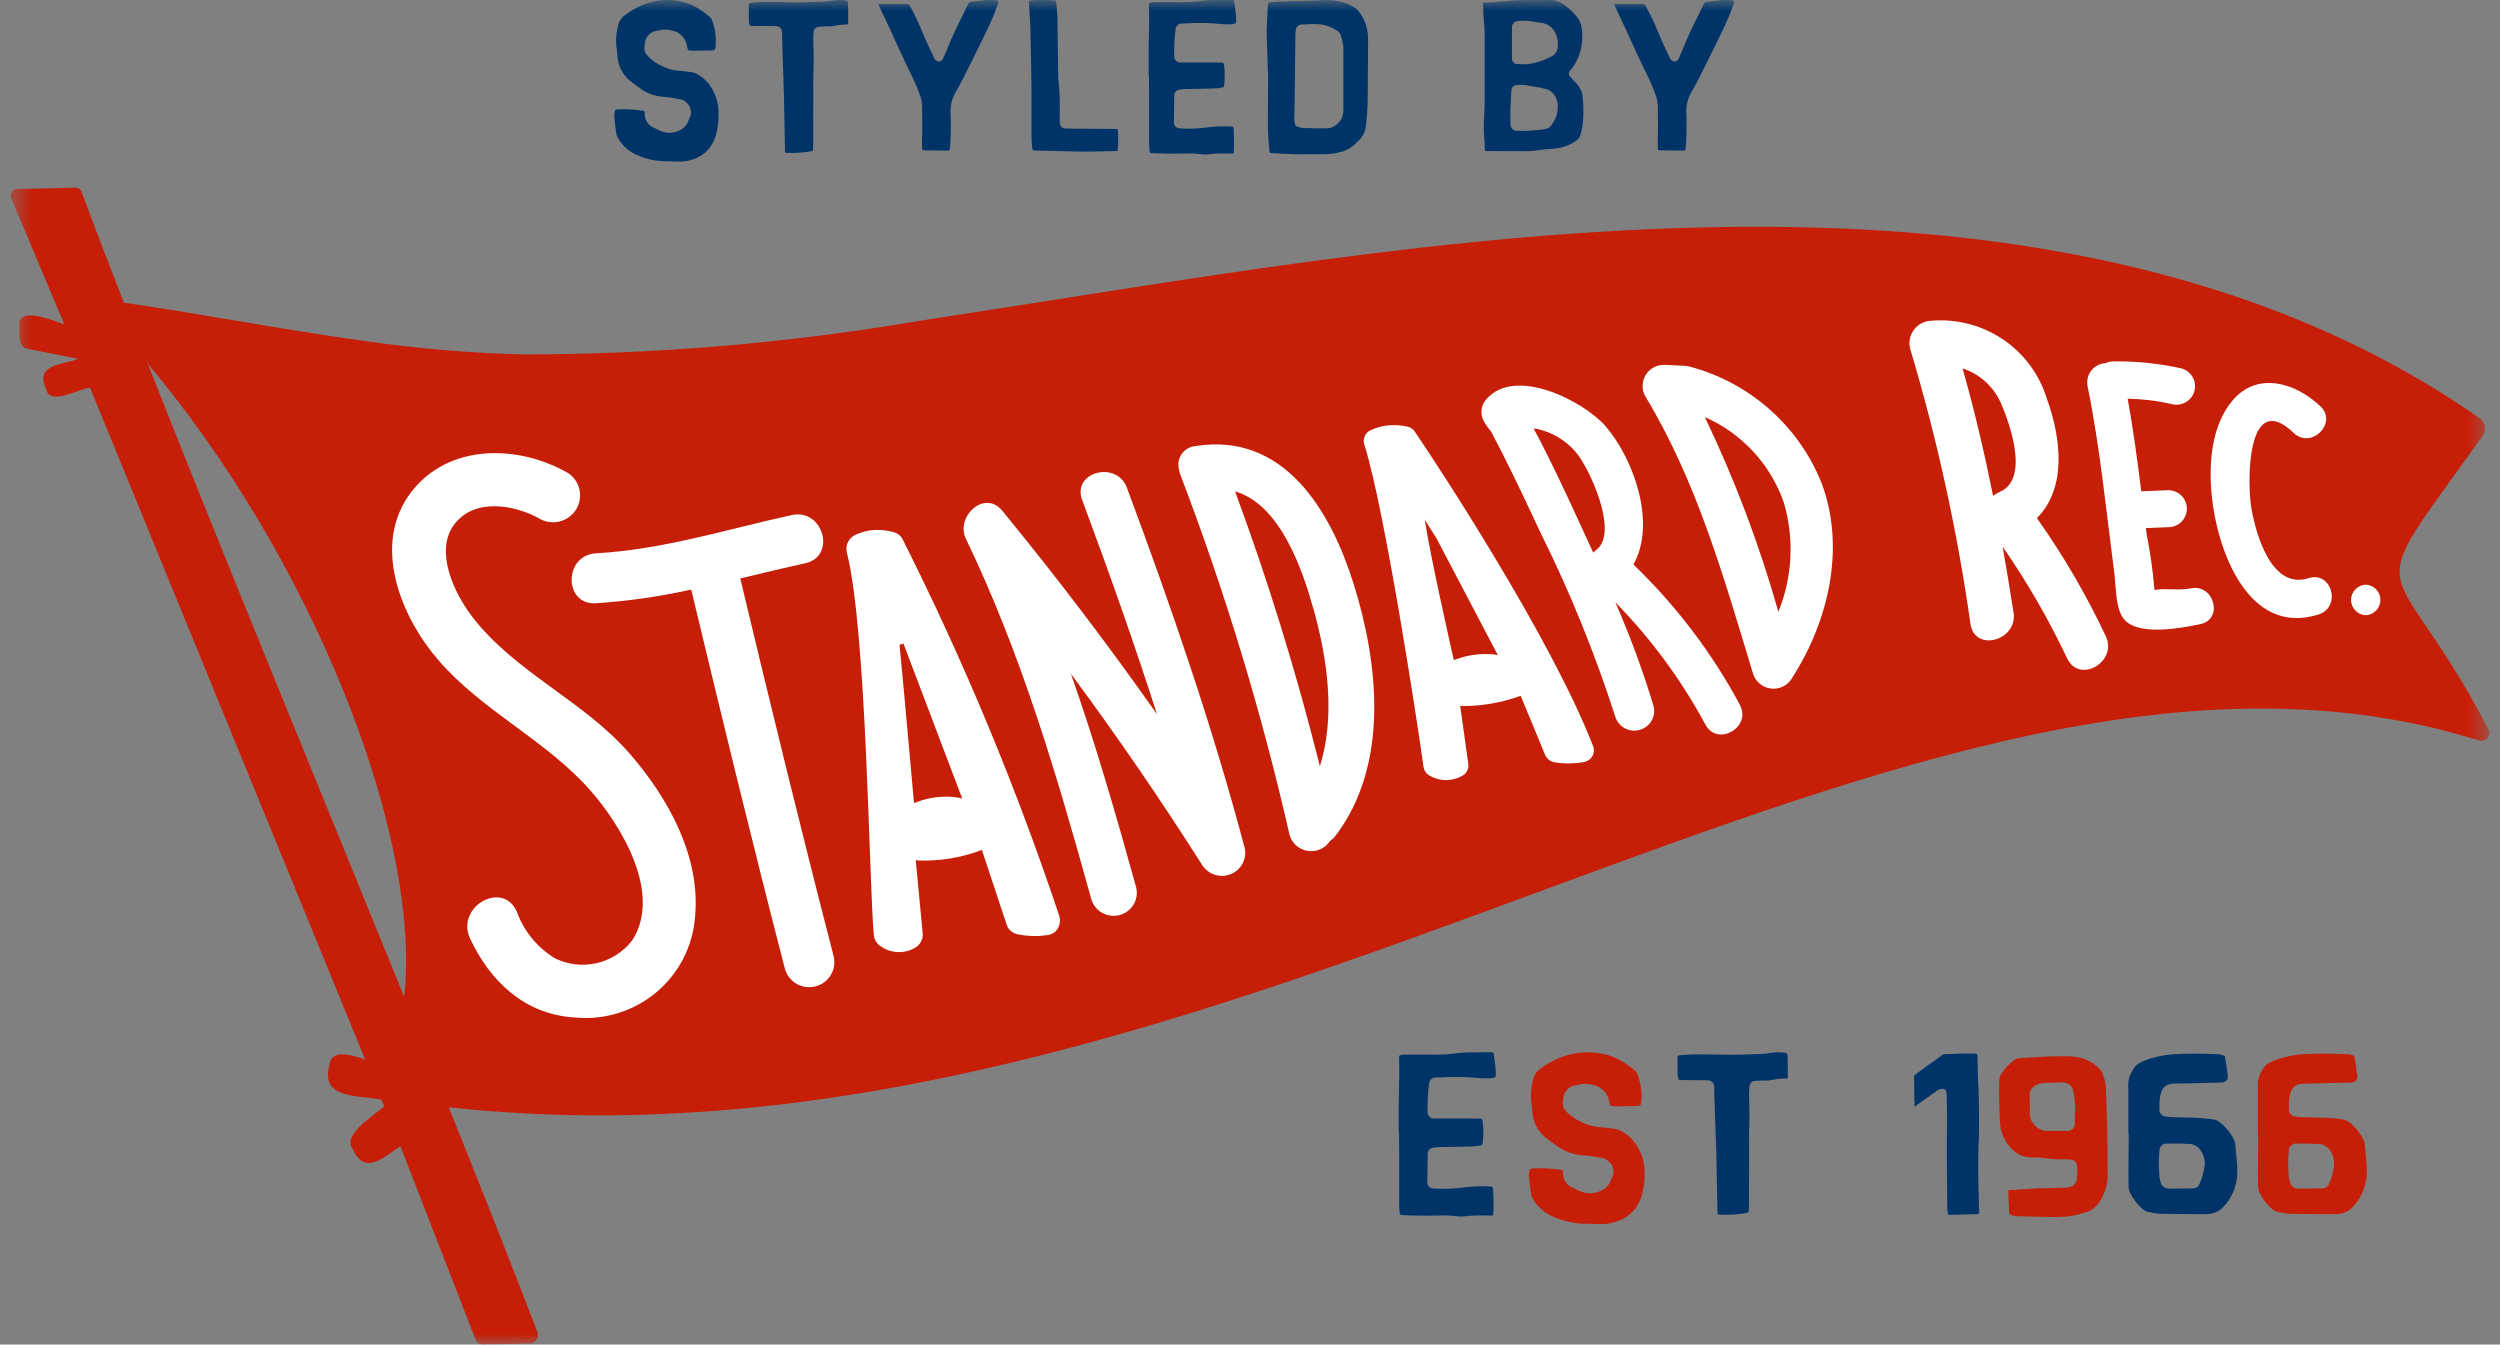 <svg xmlns="http://www.w3.org/2000/svg" width="119" height="64" viewBox="0 0 119 64" fill="none"><rect x="0" y="0" width="119" height="64" fill="#808080" stroke="none"/><mask id="mask0_852_7176" style="mask-type:luminance" maskUnits="userSpaceOnUse" x="0" y="0" width="119" height="64"><path d="M118.499 0H0.5V64H118.499V0Z" fill="white"></path></mask><g mask="url(#mask0_852_7176)"><path d="M33.727 7.096C33.892 6.902 34.013 6.675 34.08 6.429C34.181 6.048 34.221 5.653 34.2 5.259C34.182 4.839 34.045 4.432 33.805 4.087C33.671 3.89 33.497 3.723 33.296 3.595C33.174 3.507 33.032 3.451 32.883 3.431C32.815 3.424 32.745 3.414 32.676 3.404C32.563 3.385 32.449 3.373 32.335 3.368C32.044 3.352 31.76 3.275 31.502 3.141C31.237 3.021 31 2.848 30.805 2.632C30.759 2.583 30.723 2.524 30.7 2.46C30.677 2.396 30.668 2.328 30.673 2.261C30.679 2.189 30.685 2.118 30.698 2.048C30.711 1.902 30.773 1.766 30.875 1.66C30.977 1.555 31.111 1.487 31.257 1.468C31.294 1.461 31.33 1.454 31.366 1.446C31.403 1.438 31.461 1.424 31.51 1.418C31.586 1.406 31.663 1.403 31.74 1.41C31.832 1.419 31.923 1.435 32.013 1.459C32.177 1.495 32.328 1.577 32.447 1.694C32.567 1.812 32.65 1.962 32.688 2.125C32.697 2.16 32.703 2.195 32.711 2.23C32.72 2.276 32.73 2.32 32.744 2.364C32.744 2.372 32.753 2.392 32.791 2.396C32.87 2.408 32.95 2.414 33.03 2.414C33.303 2.414 33.575 2.408 33.848 2.402C33.887 2.4 33.925 2.397 33.964 2.391C33.982 2.387 33.998 2.379 34.013 2.368C34.027 2.356 34.039 2.342 34.047 2.326C34.111 1.873 34.06 1.412 33.9 0.984C33.874 0.909 33.828 0.843 33.767 0.792L33.711 0.75C33.443 0.517 33.14 0.327 32.813 0.186C32.289 -0.008 31.72 -0.052 31.172 0.06C30.656 0.17 30.171 0.394 29.753 0.716C29.569 0.849 29.445 1.048 29.409 1.271C29.321 1.619 29.302 1.982 29.355 2.337C29.369 2.413 29.377 2.49 29.38 2.567C29.38 2.612 29.385 2.657 29.39 2.701C29.425 3.132 29.628 3.532 29.955 3.816C30.063 3.908 30.178 3.992 30.293 4.076C30.355 4.121 30.417 4.166 30.478 4.213C30.817 4.462 31.225 4.601 31.646 4.612C31.811 4.626 31.974 4.65 32.135 4.685C32.228 4.703 32.32 4.721 32.414 4.735C32.504 4.755 32.587 4.8 32.651 4.866C32.763 4.949 32.842 5.068 32.874 5.203C32.907 5.338 32.89 5.48 32.828 5.604C32.815 5.634 32.803 5.664 32.791 5.696C32.773 5.747 32.752 5.797 32.728 5.845C32.672 5.953 32.593 6.047 32.494 6.119C32.337 6.234 32.15 6.303 31.956 6.32C31.761 6.336 31.565 6.299 31.39 6.212C31.347 6.188 31.3 6.167 31.254 6.146C31.208 6.124 31.161 6.104 31.117 6.079C30.983 6.024 30.87 5.928 30.794 5.806C30.717 5.683 30.681 5.54 30.691 5.396C30.691 5.396 30.691 5.371 30.691 5.369C30.681 5.287 30.676 5.287 30.615 5.274C30.215 5.212 29.811 5.188 29.407 5.204C29.384 5.204 29.361 5.208 29.339 5.215C29.323 5.219 29.285 5.233 29.28 5.252L29.272 5.283C29.25 5.357 29.238 5.434 29.238 5.512C29.261 5.787 29.294 6.073 29.337 6.361C29.351 6.445 29.382 6.524 29.427 6.595C29.631 6.943 29.942 7.217 30.315 7.376C30.736 7.566 31.192 7.669 31.655 7.677H31.912C31.93 7.677 31.949 7.681 31.965 7.688H32.226H32.425H32.44C32.643 7.68 32.843 7.64 33.032 7.568C33.303 7.475 33.544 7.312 33.73 7.095" fill="#003468"></path><path d="M40.366 0.141C40.367 0.111 40.356 0.083 40.337 0.061C40.317 0.039 40.29 0.025 40.261 0.021C40.055 -0.01 39.845 -0.008 39.639 0.029C39.532 0.052 39.423 0.067 39.313 0.071L39.098 0.082C38.562 0.103 38.009 0.126 37.462 0.108C37.2 0.097 36.958 0.093 36.731 0.093C36.45 0.093 36.189 0.1 35.938 0.114C35.859 0.12 35.78 0.13 35.702 0.146C35.688 0.15 35.676 0.156 35.666 0.165C35.655 0.174 35.647 0.184 35.641 0.197C35.641 0.463 35.641 0.733 35.646 1.003C35.648 1.043 35.656 1.082 35.667 1.121L35.681 1.177C35.683 1.191 35.69 1.204 35.7 1.214C35.711 1.224 35.724 1.231 35.738 1.233L36.259 1.239H36.607C36.727 1.239 36.848 1.239 36.968 1.247C37.033 1.253 37.095 1.282 37.142 1.328C37.188 1.374 37.217 1.436 37.223 1.501L37.228 1.741C37.228 1.847 37.228 1.953 37.235 2.059L37.317 4.578L37.365 7.051C37.365 7.1 37.365 7.148 37.365 7.196C37.364 7.206 37.365 7.216 37.367 7.226C37.37 7.235 37.375 7.244 37.381 7.252C37.387 7.259 37.395 7.266 37.404 7.27C37.413 7.275 37.422 7.278 37.432 7.278C37.832 7.296 38.233 7.268 38.628 7.196C38.646 7.196 38.689 7.18 38.693 7.141C38.7 7.059 38.709 6.977 38.709 6.9C38.709 6.17 38.71 5.442 38.713 4.713C38.713 4.588 38.713 4.467 38.713 4.34C38.713 4.094 38.706 3.84 38.713 3.59C38.737 3.02 38.735 2.508 38.713 2.025C38.709 1.907 38.711 1.788 38.719 1.67C38.719 1.616 38.725 1.563 38.727 1.506C38.735 1.451 38.76 1.4 38.797 1.359C38.835 1.318 38.885 1.289 38.94 1.276C39.059 1.268 39.179 1.26 39.298 1.254C39.345 1.254 39.393 1.254 39.441 1.254C39.519 1.258 39.599 1.252 39.676 1.235C39.852 1.194 40.032 1.171 40.213 1.167L40.359 1.158L40.375 1.05C40.375 0.748 40.375 0.443 40.366 0.141Z" fill="#003468"></path><path d="M47.435 0.366L47.512 0.159C47.512 0.153 47.512 0.13 47.512 0.125C47.523 0.099 47.523 0.07 47.512 0.043C47.496 0.028 47.475 0.019 47.453 0.018C47.242 -0.008 47.029 -0.01 46.818 0.013C46.753 0.02 46.688 0.029 46.623 0.038C46.534 0.051 46.447 0.064 46.358 0.07C46.139 0.085 46.139 0.085 46.08 0.202L46.04 0.284C46.008 0.346 45.977 0.409 45.946 0.473C45.915 0.537 45.889 0.59 45.863 0.648C45.561 1.233 45.306 1.789 45.081 2.347C45.044 2.439 45.004 2.529 44.966 2.62C44.945 2.668 44.927 2.702 44.91 2.741L44.895 2.772C44.882 2.807 44.861 2.838 44.835 2.864C44.808 2.89 44.776 2.91 44.741 2.923C44.717 2.929 44.692 2.93 44.667 2.926C44.642 2.922 44.619 2.912 44.598 2.898C44.547 2.875 44.504 2.836 44.475 2.787L44.364 2.551C44.187 2.174 44.003 1.785 43.847 1.388C43.687 1.002 43.504 0.625 43.3 0.26C43.292 0.241 43.278 0.226 43.261 0.215C43.245 0.204 43.225 0.198 43.205 0.198C42.744 0.198 42.284 0.198 41.824 0.198L41.836 0.245C41.846 0.279 41.859 0.313 41.874 0.346C41.939 0.485 42.004 0.623 42.07 0.761C42.187 1.007 42.303 1.253 42.415 1.499L42.513 1.714C42.761 2.265 43.022 2.834 43.291 3.387L43.334 3.474C43.508 3.812 43.66 4.161 43.787 4.519C43.861 4.724 43.898 4.94 43.896 5.158C43.891 5.358 43.896 5.559 43.896 5.759V5.977C43.901 5.992 43.904 6.007 43.904 6.022L43.898 6.246C43.893 6.442 43.888 6.638 43.885 6.834C43.885 6.916 43.89 6.998 43.897 7.076V7.126C43.902 7.126 43.919 7.142 43.93 7.145L43.966 7.15C43.998 7.15 44.03 7.158 44.062 7.158C44.403 7.163 44.743 7.166 45.084 7.169C45.123 7.17 45.16 7.166 45.197 7.157C45.205 7.115 45.217 7.06 45.222 7.008C45.266 6.516 45.262 6.024 45.258 5.547C45.197 5.085 45.313 4.617 45.581 4.235C45.893 3.653 46.19 3.048 46.477 2.465C46.587 2.237 46.698 2.01 46.812 1.783C46.972 1.455 47.112 1.159 47.239 0.867C47.31 0.703 47.37 0.539 47.431 0.37" fill="#003468"></path><path d="M53.208 6.156C53.202 6.151 53.196 6.146 53.189 6.143C53.142 6.143 53.093 6.138 53.044 6.137L51.045 6.123C50.925 6.123 50.804 6.119 50.684 6.115C50.628 6.11 50.575 6.087 50.533 6.05C50.492 6.012 50.464 5.962 50.454 5.907V5.864C50.449 5.808 50.445 5.751 50.444 5.695V5.354C50.457 4.828 50.434 4.302 50.377 3.778C50.369 3.701 50.366 3.622 50.368 3.544L50.359 2.835C50.35 2.211 50.342 1.587 50.335 0.964C50.333 0.681 50.311 0.398 50.27 0.118C50.255 0.016 50.254 0.016 50.161 0.012C49.986 0.006 49.806 7.0637e-05 49.624 7.0637e-05C49.417 -0.001 49.209 0.009 49.003 0.029C48.995 0.036 48.989 0.044 48.983 0.053V0.098C48.98 0.16 48.98 0.223 48.983 0.286C48.99 0.417 48.999 0.547 49.008 0.677C49.025 0.904 49.041 1.129 49.047 1.355C49.062 1.967 49.072 2.579 49.084 3.271L49.1 4.245V4.695C49.1 5.194 49.1 5.797 49.1 6.4C49.1 6.584 49.109 6.768 49.12 6.952C49.125 6.996 49.133 7.04 49.146 7.084L49.157 7.127C49.164 7.142 49.176 7.154 49.19 7.162L49.438 7.17L49.685 7.175L51.425 7.216C51.515 7.216 51.603 7.216 51.691 7.216H51.779L52.803 7.198C52.896 7.198 52.989 7.193 53.081 7.189H53.199C53.229 6.847 53.232 6.504 53.209 6.163" fill="#003468"></path><path d="M58.845 1.054C58.844 0.834 58.826 0.615 58.791 0.398C58.776 0.283 58.761 0.168 58.75 0.053C58.745 0.004 58.683 -0.001 58.657 -0.001H58.47C58.242 -0.001 58.015 -0.001 57.788 0.003H57.728C57.566 0.002 57.404 0.012 57.244 0.035C56.831 0.093 56.413 0.116 55.995 0.103C55.638 0.1 55.28 0.1 54.923 0.103C54.849 0.105 54.777 0.117 54.707 0.14C54.707 0.14 54.701 0.155 54.692 0.18C54.688 0.207 54.688 0.235 54.692 0.262C54.706 0.824 54.702 1.41 54.68 2.066C54.669 2.428 54.672 2.799 54.674 3.157C54.674 3.297 54.674 3.437 54.674 3.577C54.685 3.596 54.691 3.617 54.691 3.638V3.907C54.691 4.106 54.696 4.306 54.697 4.504V5.513C54.697 5.958 54.697 6.404 54.697 6.85C54.697 6.973 54.709 7.096 54.722 7.224C54.726 7.239 54.734 7.252 54.745 7.264C54.755 7.275 54.769 7.284 54.783 7.289C55.377 7.317 55.863 7.323 56.309 7.309C56.401 7.309 56.497 7.303 56.594 7.303C56.797 7.302 57 7.315 57.201 7.344C57.306 7.359 57.414 7.359 57.52 7.344C57.821 7.307 58.124 7.295 58.427 7.309H58.46C58.543 7.309 58.625 7.309 58.708 7.309C58.708 7.309 58.721 7.294 58.723 7.286C58.749 6.889 58.746 6.49 58.716 6.093C58.711 6.083 58.707 6.073 58.704 6.063C58.697 6.047 58.686 6.034 58.671 6.026C58.275 5.997 57.877 6.009 57.482 6.06C57.034 6.126 56.58 6.142 56.127 6.109C56.061 6.102 55.999 6.072 55.953 6.023C55.908 5.975 55.882 5.911 55.88 5.845C55.88 5.404 55.89 4.963 55.895 4.522C55.895 4.477 55.91 4.434 55.936 4.398C55.967 4.344 56.017 4.303 56.076 4.284C56.167 4.26 56.26 4.246 56.353 4.243C56.798 4.229 57.243 4.22 57.688 4.214C57.867 4.214 58.045 4.194 58.219 4.156C58.227 4.156 58.242 4.151 58.265 4.091C58.307 3.759 58.307 3.423 58.265 3.091C58.262 3.077 58.258 3.064 58.252 3.051L58.239 3.014C58.231 3 58.218 2.989 58.203 2.982C58.058 2.977 57.929 2.972 57.8 2.972H57.038C56.762 2.972 56.486 2.972 56.212 2.972C56.17 2.977 56.128 2.972 56.088 2.959C56.048 2.946 56.011 2.924 55.98 2.895C55.95 2.866 55.926 2.831 55.91 2.791C55.895 2.752 55.889 2.71 55.891 2.668C55.884 2.238 55.906 1.808 55.957 1.381C55.965 1.309 56 1.242 56.055 1.194C56.11 1.145 56.18 1.119 56.254 1.119L56.507 1.111C57.06 1.078 57.616 1.09 58.167 1.148C58.288 1.161 58.41 1.163 58.532 1.155H58.607C58.652 1.152 58.697 1.143 58.74 1.13L58.78 1.12C58.826 1.108 58.833 1.085 58.834 1.061" fill="#003468"></path><path d="M64.618 0.478C64.575 0.424 64.522 0.38 64.462 0.346C64.285 0.235 64.092 0.152 63.89 0.1C63.587 0.024 63.274 -0.007 62.962 0.007C62.733 0.027 62.503 0.031 62.28 0.034C62.115 0.034 61.95 0.04 61.785 0.048C61.584 0.06 61.383 0.065 61.182 0.069C61.041 0.069 60.9 0.076 60.759 0.081C60.645 0.087 60.531 0.1 60.418 0.118C60.405 0.123 60.392 0.131 60.382 0.141C60.371 0.151 60.363 0.163 60.357 0.176C60.357 0.207 60.352 0.238 60.35 0.271L60.336 0.529C60.321 0.815 60.306 1.103 60.293 1.389C60.293 1.431 60.293 1.471 60.293 1.513V1.581L60.352 3.423C60.358 3.437 60.361 3.452 60.361 3.467L60.357 4.486C60.357 4.896 60.352 5.301 60.351 5.708C60.344 6.212 60.372 6.715 60.433 7.214C60.441 7.265 60.455 7.285 60.516 7.287L60.83 7.305C61.099 7.32 61.368 7.335 61.637 7.341C61.866 7.346 62.094 7.345 62.323 7.341H62.595C62.737 7.341 62.88 7.341 63.022 7.341C63.267 7.343 63.511 7.313 63.748 7.251C64.044 7.193 64.316 7.046 64.528 6.832C64.563 6.793 64.6 6.757 64.638 6.72L64.71 6.649C64.884 6.473 64.993 6.244 65.019 5.998C65.068 5.564 65.092 5.214 65.101 4.895C65.109 4.309 65.111 3.726 65.114 3.141C65.114 2.707 65.114 2.274 65.121 1.841C65.118 1.631 65.088 1.423 65.031 1.222C64.949 0.945 64.808 0.689 64.618 0.471M63.943 5.25C63.946 5.388 63.915 5.525 63.852 5.649C63.789 5.772 63.696 5.878 63.581 5.957C63.468 6.049 63.327 6.103 63.18 6.11H62.989C62.906 6.11 62.819 6.11 62.732 6.11C62.623 6.11 62.513 6.11 62.402 6.098C62.343 6.098 62.283 6.098 62.222 6.098C62.043 6.116 61.861 6.082 61.702 5.998C61.675 5.982 61.655 5.956 61.646 5.926C61.607 5.77 61.596 5.607 61.613 5.447C61.613 5.393 61.619 5.34 61.619 5.287C61.619 4.877 61.627 4.467 61.633 4.057L61.64 3.612C61.638 3.602 61.638 3.592 61.64 3.582L61.645 3.09C61.65 2.603 61.655 2.116 61.661 1.63C61.664 1.537 61.676 1.445 61.697 1.355C61.713 1.301 61.748 1.254 61.796 1.224C61.834 1.192 61.881 1.173 61.931 1.171C62.013 1.171 62.096 1.162 62.178 1.158C62.374 1.143 62.571 1.141 62.767 1.153C63.097 1.179 63.413 1.294 63.682 1.486C63.747 1.531 63.796 1.595 63.821 1.67C63.86 1.805 63.895 1.949 63.93 2.123C63.941 2.19 63.946 2.257 63.944 2.324V3.28C63.944 3.94 63.944 4.6 63.944 5.261" fill="#003468"></path><path d="M75.34 4.674C75.327 4.412 75.221 4.163 75.04 3.973C74.97 3.902 74.904 3.828 74.838 3.754C74.802 3.712 74.765 3.672 74.727 3.63C74.694 3.596 74.676 3.551 74.676 3.504C74.676 3.457 74.694 3.412 74.727 3.378C74.916 3.155 75.066 2.902 75.17 2.629C75.312 2.211 75.353 1.766 75.29 1.33C75.266 1.133 75.185 0.948 75.057 0.796C74.893 0.592 74.703 0.411 74.49 0.257C74.282 0.092 74.025 0.002 73.759 0C73.534 0.005 73.309 0.005 73.083 0.007C72.477 -0.005 71.87 0.024 71.268 0.093C71.127 0.11 70.985 0.118 70.843 0.117C70.776 0.117 70.708 0.117 70.642 0.122C70.632 0.123 70.623 0.126 70.614 0.131C70.606 0.136 70.599 0.143 70.594 0.151L70.6 0.38C70.606 0.602 70.613 0.832 70.637 1.054C70.659 1.261 70.669 1.469 70.667 1.677V3.791C70.668 3.799 70.668 3.807 70.667 3.815V4.175C70.667 4.447 70.667 4.718 70.667 4.989C70.667 5.16 70.656 5.33 70.648 5.5C70.616 5.916 70.621 6.333 70.664 6.748C70.673 6.828 70.677 6.908 70.674 6.988C70.674 7.03 70.674 7.07 70.674 7.115C70.674 7.13 70.679 7.144 70.686 7.156C70.691 7.167 70.699 7.175 70.709 7.182C70.719 7.188 70.73 7.191 70.742 7.191H70.944C71.508 7.191 72.071 7.198 72.636 7.196C72.8 7.198 72.964 7.187 73.126 7.163C73.384 7.12 73.645 7.102 73.897 7.081C74.288 7.063 74.666 6.939 74.991 6.723C75.1 6.659 75.182 6.56 75.223 6.441C75.275 6.27 75.314 6.094 75.338 5.916C75.38 5.502 75.38 5.084 75.338 4.67M73.828 5.986C73.767 6.064 73.679 6.116 73.581 6.134C73.206 6.198 72.826 6.231 72.445 6.232C72.356 6.232 72.268 6.232 72.181 6.226C72.106 6.222 72.036 6.19 71.984 6.138C71.933 6.085 71.903 6.014 71.901 5.941C71.901 5.872 71.895 5.802 71.895 5.732V5.189L71.941 4.3C71.944 4.235 71.971 4.173 72.016 4.127C72.062 4.08 72.124 4.052 72.189 4.048C72.226 4.048 72.262 4.048 72.301 4.043C72.41 4.032 72.519 4.036 72.627 4.055C72.757 4.083 72.888 4.104 73.02 4.124C73.211 4.15 73.4 4.187 73.587 4.236C73.745 4.279 73.884 4.376 73.979 4.51C74.094 4.669 74.155 4.862 74.15 5.058C74.159 5.397 74.041 5.726 73.82 5.984M74.15 2.212C74.149 2.31 74.121 2.405 74.07 2.488C74.018 2.572 73.945 2.639 73.857 2.684C73.516 2.87 73.145 2.993 72.76 3.049C72.695 3.058 72.63 3.063 72.564 3.062C72.49 3.062 72.416 3.058 72.345 3.053C72.29 3.053 72.235 3.047 72.18 3.045C72.067 3.045 71.969 2.894 71.969 2.806V2.068C71.969 2.062 71.969 2.056 71.969 2.05V1.83C71.969 1.649 71.969 1.467 71.969 1.286C71.971 1.213 72.001 1.143 72.053 1.09C72.105 1.037 72.174 1.005 72.248 1C72.479 0.975 72.713 0.982 72.942 1.022C73.086 1.05 73.213 1.068 73.332 1.08C73.49 1.095 73.64 1.152 73.767 1.245C73.894 1.338 73.993 1.464 74.054 1.609C74.136 1.799 74.17 2.006 74.151 2.212" fill="#003468"></path><path d="M82.452 0.366L82.528 0.159C82.528 0.153 82.528 0.13 82.528 0.125C82.539 0.099 82.539 0.07 82.528 0.043C82.512 0.028 82.491 0.019 82.469 0.018C82.258 -0.008 82.045 -0.01 81.834 0.013C81.769 0.02 81.704 0.029 81.64 0.038C81.55 0.051 81.463 0.064 81.374 0.07C81.155 0.085 81.155 0.085 81.097 0.202L81.056 0.284C81.024 0.346 80.993 0.409 80.962 0.473C80.932 0.537 80.905 0.59 80.88 0.648C80.578 1.233 80.322 1.789 80.097 2.347C80.06 2.439 80.021 2.529 79.982 2.62C79.961 2.668 79.943 2.702 79.926 2.741L79.911 2.772C79.898 2.807 79.877 2.838 79.851 2.864C79.824 2.89 79.793 2.91 79.757 2.923C79.733 2.929 79.708 2.93 79.683 2.926C79.659 2.922 79.635 2.912 79.615 2.898C79.565 2.874 79.524 2.836 79.497 2.788L79.385 2.551C79.208 2.175 79.024 1.786 78.868 1.389C78.708 1.002 78.525 0.625 78.32 0.26C78.312 0.241 78.299 0.226 78.281 0.215C78.264 0.204 78.245 0.198 78.224 0.198C77.764 0.198 77.304 0.198 76.844 0.198L76.856 0.245C76.867 0.279 76.879 0.313 76.894 0.346C76.959 0.485 77.025 0.623 77.091 0.761C77.207 1.007 77.323 1.253 77.435 1.499L77.534 1.714C77.781 2.265 78.042 2.834 78.312 3.387L78.354 3.474C78.528 3.812 78.68 4.161 78.808 4.519C78.881 4.724 78.918 4.94 78.917 5.158C78.912 5.358 78.917 5.559 78.917 5.759V5.977C78.922 5.992 78.924 6.007 78.924 6.022L78.918 6.246C78.913 6.442 78.908 6.638 78.905 6.834C78.905 6.916 78.911 6.998 78.917 7.076V7.126C78.922 7.126 78.94 7.142 78.95 7.145L78.987 7.15C79.019 7.15 79.05 7.158 79.082 7.158C79.423 7.163 79.764 7.166 80.105 7.169C80.143 7.17 80.181 7.166 80.218 7.157C80.225 7.115 80.238 7.06 80.243 7.008C80.286 6.516 80.282 6.024 80.279 5.547C80.218 5.085 80.334 4.617 80.602 4.235C80.914 3.653 81.211 3.048 81.498 2.465C81.608 2.237 81.719 2.01 81.833 1.783C81.994 1.455 82.133 1.159 82.26 0.867C82.331 0.703 82.391 0.539 82.452 0.37" fill="#003468"></path><path d="M71.206 51.213C71.204 50.98 71.185 50.747 71.146 50.517C71.13 50.396 71.112 50.271 71.101 50.153C71.095 50.092 71.011 50.087 70.985 50.087H70.784C70.531 50.087 70.278 50.087 70.026 50.092H69.96C69.781 50.091 69.601 50.102 69.423 50.126C68.968 50.187 68.509 50.212 68.049 50.199C67.654 50.195 67.259 50.195 66.864 50.199C66.783 50.199 66.703 50.211 66.625 50.234C66.625 50.234 66.611 50.254 66.601 50.281C66.595 50.311 66.593 50.342 66.596 50.373C66.611 50.971 66.607 51.592 66.584 52.288C66.571 52.673 66.574 53.066 66.576 53.445C66.576 53.596 66.576 53.745 66.576 53.894C66.588 53.913 66.594 53.935 66.595 53.958V54.236C66.595 54.45 66.601 54.664 66.601 54.878V55.954C66.601 56.424 66.601 56.894 66.601 57.365C66.604 57.5 66.614 57.636 66.63 57.771C66.637 57.787 66.648 57.801 66.661 57.813C66.675 57.825 66.691 57.833 66.708 57.838C67.368 57.867 67.905 57.874 68.394 57.858C68.498 57.858 68.602 57.853 68.71 57.853C68.932 57.852 69.155 57.865 69.376 57.895C69.494 57.912 69.614 57.912 69.733 57.895C70.064 57.857 70.397 57.845 70.73 57.859H70.769C70.86 57.859 70.953 57.859 71.045 57.859C71.057 57.851 71.067 57.841 71.074 57.829C71.102 57.407 71.099 56.983 71.065 56.561C71.065 56.556 71.054 56.534 71.052 56.528C71.044 56.509 71.029 56.493 71.01 56.483C70.57 56.451 70.128 56.464 69.69 56.519C69.196 56.589 68.696 56.606 68.198 56.57C68.129 56.563 68.065 56.532 68.018 56.482C67.971 56.432 67.943 56.367 67.941 56.298C67.944 55.829 67.95 55.361 67.959 54.893C67.959 54.847 67.974 54.802 68.002 54.765C68.035 54.71 68.087 54.669 68.148 54.648C68.248 54.624 68.349 54.609 68.451 54.605C68.941 54.592 69.432 54.582 69.923 54.575C70.122 54.575 70.319 54.554 70.513 54.513C70.531 54.509 70.547 54.501 70.573 54.439C70.621 54.086 70.621 53.727 70.573 53.373C70.57 53.359 70.565 53.345 70.56 53.331L70.545 53.29C70.533 53.272 70.516 53.257 70.494 53.25C70.329 53.245 70.19 53.24 70.047 53.24H68.293C68.249 53.245 68.204 53.241 68.162 53.228C68.12 53.214 68.081 53.191 68.048 53.161C68.016 53.132 67.99 53.095 67.974 53.054C67.957 53.013 67.95 52.969 67.952 52.925C67.944 52.468 67.968 52.012 68.025 51.559C68.035 51.483 68.073 51.414 68.131 51.364C68.189 51.315 68.263 51.288 68.34 51.289L68.618 51.281C69.228 51.245 69.84 51.258 70.448 51.319C70.585 51.333 70.723 51.336 70.861 51.327H70.937C70.988 51.323 71.038 51.313 71.088 51.299L71.131 51.288C71.198 51.273 71.199 51.236 71.2 51.219" fill="#003468"></path><path d="M78.147 56.92C78.259 56.515 78.304 56.095 78.281 55.676C78.261 55.227 78.109 54.794 77.843 54.431C77.694 54.218 77.501 54.038 77.278 53.903C77.14 53.808 76.98 53.748 76.814 53.726C76.737 53.719 76.662 53.708 76.586 53.698C76.46 53.678 76.333 53.665 76.206 53.66C75.571 53.611 74.975 53.336 74.529 52.883C74.479 52.832 74.439 52.771 74.414 52.704C74.389 52.636 74.379 52.565 74.385 52.493C74.392 52.418 74.398 52.341 74.411 52.267C74.427 52.112 74.496 51.967 74.607 51.856C74.717 51.745 74.863 51.675 75.019 51.658C75.059 51.652 75.101 51.643 75.14 51.635C75.179 51.626 75.245 51.612 75.298 51.604C75.38 51.592 75.463 51.59 75.545 51.596C75.645 51.605 75.745 51.622 75.842 51.647C76.019 51.682 76.183 51.767 76.313 51.891C76.444 52.015 76.536 52.173 76.579 52.347C76.59 52.385 76.598 52.422 76.606 52.46C76.615 52.508 76.627 52.555 76.642 52.601C76.647 52.614 76.655 52.624 76.666 52.632C76.677 52.639 76.69 52.643 76.704 52.642C76.786 52.652 76.887 52.66 76.969 52.662C77.27 52.662 77.571 52.655 77.872 52.648C77.916 52.647 77.959 52.643 78.002 52.636H78.028C78.063 52.623 78.091 52.597 78.106 52.564C78.178 52.084 78.123 51.593 77.946 51.141C77.916 51.059 77.864 50.987 77.795 50.934L77.734 50.888C77.436 50.638 77.1 50.436 76.739 50.287C76.156 50.08 75.527 50.033 74.919 50.153C74.349 50.268 73.812 50.506 73.345 50.851C73.245 50.919 73.16 51.007 73.094 51.109C73.028 51.211 72.984 51.325 72.962 51.444C72.866 51.812 72.846 52.196 72.903 52.573C72.918 52.654 72.927 52.736 72.93 52.819C72.93 52.866 72.935 52.914 72.942 52.96C72.962 53.19 73.027 53.413 73.135 53.617C73.242 53.821 73.389 54.001 73.567 54.148C73.686 54.246 73.815 54.337 73.942 54.426C74.01 54.473 74.078 54.522 74.145 54.571C74.525 54.838 74.977 54.987 75.443 54.998C75.624 55.012 75.803 55.037 75.981 55.074C76.083 55.094 76.186 55.113 76.289 55.127C76.384 55.148 76.472 55.195 76.542 55.262C76.664 55.346 76.75 55.472 76.786 55.615C76.822 55.758 76.803 55.909 76.735 56.04C76.72 56.073 76.707 56.106 76.694 56.139C76.674 56.193 76.651 56.245 76.625 56.296C76.564 56.41 76.477 56.509 76.37 56.584C76.2 56.709 75.996 56.782 75.784 56.794C75.573 56.816 75.359 56.777 75.17 56.681C75.121 56.654 75.07 56.632 75.019 56.61C74.969 56.588 74.917 56.566 74.868 56.539C74.724 56.484 74.601 56.385 74.517 56.256C74.434 56.126 74.394 55.974 74.403 55.82C74.403 55.82 74.399 55.793 74.398 55.791C74.386 55.695 74.376 55.693 74.304 55.683C73.864 55.619 73.419 55.596 72.975 55.615C72.947 55.615 72.919 55.619 72.892 55.627C72.873 55.633 72.825 55.648 72.82 55.672L72.811 55.708C72.786 55.786 72.773 55.867 72.773 55.949C72.798 56.243 72.835 56.546 72.882 56.851C72.898 56.939 72.932 57.023 72.983 57.097C73.212 57.472 73.556 57.764 73.964 57.93C74.434 58.132 74.938 58.241 75.45 58.252H75.733C75.752 58.252 75.771 58.256 75.788 58.265H76.082C76.154 58.265 76.226 58.265 76.299 58.265H76.316C76.541 58.257 76.764 58.214 76.976 58.136C77.275 58.038 77.543 57.864 77.753 57.631C77.935 57.426 78.069 57.184 78.144 56.921" fill="#C71E08"></path><path d="M85.099 51.219C85.099 50.892 85.099 50.569 85.09 50.245C85.089 50.211 85.076 50.178 85.052 50.153C85.029 50.128 84.997 50.113 84.963 50.11C84.733 50.077 84.5 50.08 84.271 50.118C84.154 50.143 84.034 50.158 83.914 50.163L83.676 50.172C83.086 50.195 82.477 50.219 81.873 50.199C81.583 50.19 81.316 50.185 81.064 50.185C80.754 50.185 80.466 50.192 80.189 50.207C80.101 50.213 80.013 50.224 79.925 50.24C79.909 50.245 79.893 50.252 79.88 50.263C79.866 50.274 79.856 50.287 79.848 50.302C79.848 50.585 79.848 50.872 79.854 51.158C79.857 51.201 79.865 51.243 79.878 51.283L79.893 51.343C79.896 51.361 79.905 51.377 79.919 51.39C79.933 51.402 79.95 51.409 79.968 51.411C80.157 51.411 80.347 51.415 80.537 51.416H80.929C81.061 51.416 81.194 51.416 81.326 51.425C81.395 51.431 81.46 51.46 81.509 51.508C81.559 51.556 81.589 51.619 81.596 51.688L81.6 51.94C81.6 52.053 81.6 52.166 81.608 52.279C81.627 52.869 81.647 53.46 81.671 54.147L81.699 54.953L81.748 57.564C81.748 57.617 81.748 57.672 81.748 57.728C81.747 57.751 81.755 57.773 81.771 57.79C81.786 57.807 81.808 57.818 81.831 57.819C82.272 57.839 82.715 57.811 83.151 57.737C83.169 57.737 83.228 57.719 83.233 57.671C83.242 57.589 83.25 57.5 83.251 57.414C83.251 56.641 83.252 55.867 83.256 55.094C83.256 54.96 83.256 54.826 83.256 54.694C83.256 54.434 83.249 54.166 83.256 53.901C83.281 53.296 83.28 52.753 83.256 52.24C83.251 52.114 83.253 51.987 83.263 51.861C83.263 51.804 83.27 51.748 83.271 51.691C83.28 51.634 83.306 51.581 83.346 51.539C83.385 51.497 83.437 51.468 83.493 51.456C83.625 51.447 83.757 51.438 83.889 51.432C83.941 51.432 83.993 51.432 84.045 51.432C84.135 51.437 84.226 51.431 84.314 51.413C84.508 51.368 84.705 51.344 84.903 51.34L85.069 51.33C85.075 51.329 85.081 51.327 85.086 51.324C85.091 51.321 85.096 51.316 85.099 51.311V51.219Z" fill="#003468"></path><path d="M94.195 57.181C94.185 56.917 94.175 56.653 94.171 56.389C94.16 55.667 94.154 54.813 94.201 53.943V53.652C94.201 53.417 94.201 53.178 94.201 52.938C94.201 52.616 94.195 52.294 94.182 51.971C94.182 51.852 94.173 51.732 94.167 51.612C94.16 51.493 94.154 51.385 94.151 51.271C94.145 51.079 94.141 50.888 94.137 50.697C94.137 50.548 94.13 50.398 94.126 50.249C94.126 50.167 94.092 50.159 94.049 50.155H93.992C93.697 50.142 93.401 50.144 93.106 50.161C92.935 50.168 92.762 50.175 92.591 50.177C92.523 50.181 92.459 50.207 92.407 50.25L92.188 50.409L91.416 50.965C91.328 51.028 91.241 51.094 91.157 51.162C91.143 51.172 91.131 51.186 91.123 51.201C91.114 51.217 91.11 51.234 91.109 51.252C91.115 51.728 91.123 52.203 91.131 52.679L92.102 51.99C92.157 51.947 92.215 51.907 92.275 51.872C92.345 51.839 92.422 51.824 92.5 51.83C92.624 51.83 92.656 51.989 92.657 52.044C92.661 52.191 92.664 52.339 92.668 52.486C92.678 52.855 92.689 53.237 92.68 53.615C92.66 54.526 92.67 55.455 92.68 56.352C92.684 56.735 92.688 57.116 92.69 57.495C92.693 57.572 92.7 57.65 92.713 57.727L92.723 57.8C92.728 57.8 92.76 57.824 92.775 57.829H92.791C93.254 57.819 93.699 57.807 94.148 57.794L94.158 57.784C94.176 57.77 94.192 57.755 94.206 57.737C94.211 57.707 94.211 57.677 94.206 57.647C94.202 57.483 94.196 57.332 94.191 57.182" fill="#003468"></path><path d="M99.958 57.173C100.192 56.81 100.32 56.39 100.328 55.959C100.318 55.776 100.32 55.592 100.323 55.413C100.323 55.305 100.323 55.197 100.323 55.085C100.323 54.824 100.315 54.564 100.31 54.303L100.304 53.951C100.304 53.936 100.306 53.922 100.311 53.907L100.29 53.311C100.272 52.786 100.255 52.262 100.239 51.737C100.223 51.54 100.176 51.346 100.101 51.163L100.058 51.039C100.03 50.974 99.987 50.916 99.933 50.87C99.661 50.595 99.311 50.407 98.931 50.331C98.771 50.301 98.609 50.283 98.447 50.278C98.347 50.278 98.247 50.278 98.147 50.278C97.588 50.278 97.026 50.312 96.48 50.346L96.142 50.366C96.019 50.372 95.903 50.42 95.811 50.502C95.637 50.653 95.478 50.82 95.338 51.003C95.228 51.139 95.166 51.306 95.161 51.48C95.148 52.054 95.161 52.667 95.198 53.416C95.209 53.672 95.272 53.924 95.383 54.157C95.493 54.389 95.65 54.597 95.843 54.768C96.031 54.941 96.269 55.05 96.524 55.08C96.578 55.087 96.633 55.09 96.689 55.09H96.79C96.835 55.09 96.879 55.09 96.924 55.094C97.036 55.094 97.148 55.103 97.258 55.121C97.554 55.168 97.853 55.188 98.153 55.18H98.192C98.326 55.18 98.46 55.188 98.593 55.195C98.659 55.204 98.72 55.234 98.768 55.281C98.815 55.327 98.847 55.387 98.858 55.452C98.894 55.697 98.888 55.947 98.841 56.19C98.824 56.267 98.785 56.337 98.729 56.392C98.673 56.448 98.603 56.487 98.526 56.505C98.443 56.526 98.358 56.537 98.272 56.537L97.662 56.553L97.196 56.563C97.047 56.563 96.897 56.574 96.748 56.582L96.335 56.607L95.923 56.631C95.84 56.631 95.764 56.639 95.684 56.645C95.588 56.653 95.59 56.686 95.59 56.717C95.604 57.059 95.621 57.4 95.638 57.742C95.638 57.77 95.647 57.803 95.721 57.832C95.849 57.876 95.985 57.897 96.121 57.894L96.522 57.905C97.001 57.918 97.498 57.931 97.985 57.932C98.423 57.922 98.857 57.848 99.273 57.71C99.419 57.669 99.555 57.6 99.673 57.506C99.791 57.412 99.889 57.296 99.961 57.163M98.761 53.129C98.761 53.257 98.761 53.385 98.761 53.513C98.755 53.601 98.715 53.684 98.65 53.743C98.584 53.803 98.498 53.835 98.409 53.834H97.446C97.316 53.831 97.188 53.797 97.073 53.735C96.958 53.673 96.86 53.586 96.786 53.479C96.685 53.36 96.627 53.21 96.621 53.055V52.964C96.617 52.669 96.613 52.375 96.614 52.081C96.616 51.996 96.642 51.912 96.688 51.84C96.735 51.768 96.8 51.71 96.878 51.672C97.009 51.593 97.16 51.55 97.313 51.547L97.737 51.535C97.879 51.535 98.019 51.526 98.16 51.522C98.282 51.516 98.402 51.554 98.499 51.628C98.596 51.702 98.663 51.808 98.688 51.927C98.761 52.272 98.789 52.624 98.77 52.976L98.761 53.129Z" fill="#C71E08"></path><path d="M105.92 57.358C106.289 56.916 106.493 56.362 106.498 55.788C106.497 55.523 106.48 55.259 106.448 54.996C106.429 54.815 106.41 54.633 106.401 54.451C106.4 54.412 106.391 54.375 106.376 54.34C106.216 53.971 105.965 53.65 105.645 53.405C105.556 53.34 105.451 53.298 105.342 53.284C105.013 53.234 104.68 53.207 104.347 53.202C104.007 53.194 103.668 53.186 103.328 53.174C103.252 53.17 103.176 53.161 103.101 53.147L103.035 53.136C102.971 53.12 102.912 53.085 102.868 53.035C102.824 52.986 102.796 52.924 102.788 52.858V52.743C102.788 52.619 102.788 52.491 102.797 52.361C102.81 52.227 102.838 52.095 102.88 51.967C102.91 51.876 102.964 51.795 103.037 51.732C103.109 51.669 103.197 51.626 103.292 51.608C103.373 51.588 103.456 51.577 103.54 51.575C103.658 51.575 103.775 51.575 103.893 51.571C104.011 51.567 104.11 51.571 104.219 51.567C104.727 51.555 105.235 51.542 105.742 51.528C105.788 51.529 105.834 51.52 105.877 51.502C105.92 51.484 105.958 51.458 105.99 51.424C106.014 51.394 106.032 51.358 106.041 51.32C106.051 51.282 106.052 51.243 106.045 51.204C106.006 50.903 105.961 50.602 105.911 50.303C105.911 50.284 105.88 50.259 105.837 50.238C105.748 50.201 105.653 50.181 105.556 50.181C104.846 50.144 104.134 50.144 103.424 50.181C102.949 50.219 102.482 50.326 102.038 50.497C102.002 50.512 101.967 50.529 101.935 50.55C101.908 50.565 101.882 50.58 101.852 50.594C101.74 50.651 101.646 50.738 101.58 50.845C101.386 51.099 101.289 51.412 101.307 51.73C101.311 51.79 101.313 51.85 101.311 51.91V53.946C101.323 53.966 101.329 53.988 101.328 54.011L101.323 54.585C101.319 55.005 101.316 55.426 101.313 55.846C101.313 56.06 101.313 56.274 101.32 56.488C101.319 56.562 101.332 56.634 101.358 56.703C101.501 57.021 101.71 57.305 101.972 57.537C102.064 57.622 102.178 57.678 102.302 57.701L102.451 57.726C102.58 57.753 102.711 57.769 102.842 57.776C103.61 57.79 104.381 57.794 105.043 57.794C105.144 57.792 105.245 57.777 105.343 57.75C105.569 57.685 105.768 57.548 105.908 57.361M104.937 55.498C104.898 55.814 104.808 56.121 104.672 56.409C104.639 56.469 104.585 56.514 104.52 56.535C104.47 56.557 104.416 56.569 104.361 56.571C103.998 56.575 103.634 56.579 103.27 56.579H103.246C103.153 56.581 103.062 56.551 102.989 56.494C102.916 56.438 102.865 56.358 102.844 56.268C102.814 56.174 102.795 56.078 102.785 55.981C102.775 55.828 102.77 55.675 102.765 55.519L102.757 55.322V55.31L102.766 55.158C102.773 55.018 102.781 54.874 102.791 54.729C102.801 54.653 102.837 54.581 102.893 54.527C102.949 54.474 103.022 54.441 103.1 54.434H103.301C103.605 54.434 103.918 54.434 104.227 54.452C104.341 54.459 104.451 54.495 104.547 54.556C104.643 54.617 104.722 54.701 104.777 54.801C104.908 55.008 104.966 55.252 104.942 55.496" fill="#003468"></path><path d="M112.083 57.358C112.452 56.916 112.656 56.362 112.661 55.788C112.66 55.523 112.644 55.259 112.612 54.996C112.593 54.815 112.574 54.633 112.565 54.451C112.563 54.412 112.554 54.375 112.539 54.34C112.379 53.971 112.128 53.65 111.808 53.405C111.719 53.34 111.615 53.298 111.505 53.284C111.176 53.234 110.844 53.207 110.511 53.202C110.171 53.194 109.832 53.186 109.492 53.174C109.415 53.17 109.339 53.161 109.264 53.147L109.199 53.136C109.134 53.12 109.076 53.085 109.032 53.035C108.987 52.986 108.959 52.924 108.951 52.858V52.743C108.948 52.616 108.951 52.489 108.96 52.361C108.973 52.227 109.001 52.095 109.043 51.967C109.073 51.876 109.127 51.795 109.2 51.732C109.272 51.669 109.361 51.626 109.455 51.608C109.536 51.588 109.619 51.577 109.703 51.575C109.821 51.575 109.938 51.575 110.056 51.571C110.174 51.567 110.273 51.571 110.382 51.567C110.89 51.555 111.398 51.542 111.905 51.528C111.952 51.529 111.998 51.52 112.04 51.502C112.083 51.484 112.121 51.458 112.153 51.424C112.177 51.394 112.195 51.358 112.205 51.32C112.214 51.282 112.215 51.243 112.208 51.204C112.169 50.903 112.124 50.602 112.074 50.303C112.074 50.284 112.043 50.259 112 50.238C111.911 50.201 111.816 50.181 111.72 50.181C111.009 50.144 110.298 50.144 109.587 50.181C109.113 50.219 108.646 50.326 108.202 50.497C108.166 50.512 108.132 50.529 108.099 50.55C108.072 50.565 108.047 50.58 108.016 50.594C107.904 50.651 107.81 50.738 107.744 50.845C107.55 51.099 107.453 51.412 107.471 51.73C107.476 51.79 107.477 51.85 107.475 51.91V53.946C107.487 53.966 107.493 53.988 107.492 54.011L107.487 54.585C107.483 55.005 107.48 55.426 107.477 55.846C107.477 56.06 107.477 56.274 107.484 56.488C107.483 56.562 107.496 56.634 107.522 56.703C107.665 57.021 107.874 57.305 108.136 57.537C108.228 57.622 108.342 57.678 108.466 57.701L108.615 57.726C108.744 57.753 108.875 57.769 109.006 57.776C109.774 57.79 110.545 57.794 111.207 57.794C111.309 57.79 111.41 57.775 111.509 57.75C111.735 57.685 111.934 57.548 112.074 57.361M111.104 55.498C111.064 55.814 110.974 56.121 110.838 56.409C110.806 56.469 110.751 56.514 110.686 56.535C110.637 56.557 110.583 56.569 110.528 56.571C110.164 56.575 109.8 56.579 109.436 56.579H109.403C109.31 56.581 109.219 56.551 109.146 56.494C109.073 56.438 109.021 56.358 109.001 56.268C108.971 56.174 108.951 56.078 108.942 55.981C108.931 55.828 108.926 55.675 108.921 55.519L108.914 55.322V55.31L108.922 55.158C108.93 55.018 108.938 54.874 108.948 54.729C108.957 54.653 108.993 54.581 109.049 54.527C109.106 54.474 109.179 54.441 109.256 54.434H109.458C109.761 54.434 110.075 54.434 110.384 54.452C110.497 54.459 110.608 54.495 110.704 54.556C110.8 54.617 110.879 54.701 110.933 54.801C111.065 55.008 111.123 55.252 111.098 55.496" fill="#C71E08"></path><path d="M17.422 16.239C13.572 15.713 9.753 14.967 5.895 14.405C5.173 12.546 4.492 10.777 3.879 9.123C3.858 9.066 3.819 9.017 3.768 8.983C3.717 8.949 3.657 8.931 3.595 8.933L0.79 9.001C0.741 9.002 0.694 9.015 0.651 9.039C0.609 9.062 0.573 9.096 0.547 9.136C0.521 9.177 0.505 9.223 0.501 9.271C0.497 9.319 0.505 9.367 0.524 9.411L3.059 15.435C2.186 15.128 0.913 14.65 0.927 15.453C0.96 15.796 0.813 16.537 1.306 16.601L3.729 17.081C2.993 17.375 1.608 17.314 2.211 18.557C2.376 19.33 3.833 18.475 4.249 18.463C4.262 18.463 4.273 18.459 4.287 18.458L17.384 50.436C16.579 50.152 15.728 49.96 15.674 50.727C15.254 52.339 17.051 52.114 18.159 52.347L18.289 52.665C17.692 53.179 16.275 54.045 16.79 54.686C17.346 56.005 18.281 55.063 19.059 54.558L22.629 63.742C22.659 63.819 22.713 63.886 22.782 63.932C22.852 63.978 22.934 64.002 23.017 64L25.21 63.95C25.274 63.949 25.338 63.932 25.395 63.901C25.452 63.87 25.501 63.826 25.537 63.772C25.573 63.719 25.596 63.657 25.604 63.593C25.611 63.529 25.603 63.464 25.58 63.404C24.356 60.206 22.919 56.581 21.359 52.705C58.739 56.805 91.004 26.754 118.001 35.248C118.074 35.27 118.151 35.27 118.223 35.248C118.295 35.227 118.359 35.184 118.407 35.126C118.456 35.069 118.485 34.998 118.493 34.924C118.501 34.849 118.487 34.774 118.452 34.707C113.725 25.704 112.084 29.272 118.172 20.745C118.265 20.615 118.302 20.454 118.275 20.297C118.249 20.14 118.161 20 118.031 19.907C107.568 12.582 94.525 10.615 81.988 10.806C69.155 11 56.488 13.329 43.832 15.262C37.572 16.33 31.232 16.869 24.88 16.871C22.384 16.806 19.894 16.595 17.422 16.24M19.315 46.807L19.293 46.861C19.279 47.06 19.262 47.258 19.239 47.45C15.201 37.512 10.684 26.576 7.054 17.366L6.846 16.837C6.875 16.906 7.019 17.253 7.053 17.335C14.849 26.622 19.784 39.274 19.296 46.771L19.311 46.807" fill="#C71E08"></path><path d="M27.013 22.503C24.653 21.153 21.332 21.105 19.559 23.443C17.689 25.911 19.057 29.319 20.853 31.408C22.962 33.861 26.015 35.232 28.139 37.668C29.599 39.343 31.522 42.543 30.093 44.763C29.675 45.305 29.081 45.687 28.412 45.843C27.743 45.999 27.041 45.92 26.423 45.62C25.571 45.105 24.925 44.312 24.595 43.377C23.902 41.884 21.683 43.182 22.373 44.667C23.317 46.698 24.965 48.275 27.308 48.428C28.001 48.502 28.703 48.438 29.371 48.239C30.039 48.041 30.66 47.711 31.198 47.269C31.736 46.828 32.18 46.284 32.503 45.67C32.826 45.056 33.022 44.383 33.079 43.693C33.378 40.798 31.805 37.975 29.961 35.859C27.767 33.341 24.476 31.989 22.452 29.322C21.635 28.247 20.682 26.27 21.596 24.999C22.548 23.674 24.512 24.015 25.722 24.711C26.015 24.865 26.358 24.901 26.677 24.811C26.997 24.72 27.269 24.511 27.437 24.226C27.604 23.941 27.655 23.602 27.577 23.281C27.5 22.96 27.3 22.681 27.021 22.503" fill="white"></path><path d="M39.673 45.485C38.132 39.517 36.669 33.525 35.237 27.535C36.261 27.29 37.285 27.04 38.324 26.813C39.828 26.485 39.192 24.189 37.688 24.517C34.568 25.198 31.582 26.157 28.364 26.338C26.832 26.425 26.821 28.805 28.364 28.715C29.891 28.613 31.408 28.396 32.902 28.064C34.345 34.092 35.812 40.118 37.362 46.115C37.446 46.42 37.649 46.679 37.925 46.835C38.202 46.991 38.529 47.031 38.835 46.947C39.142 46.864 39.402 46.662 39.559 46.388C39.716 46.113 39.757 45.788 39.672 45.483" fill="white"></path><path d="M59.239 40.331C57.696 34.518 55.741 28.852 53.64 23.214C53.151 21.902 51.014 22.467 51.51 23.797C52.769 27.176 53.974 30.569 55.072 33.996C52.738 30.68 50.284 27.452 47.708 24.311C46.869 23.282 45.468 24.592 45.975 25.641C48.633 31.169 50.32 36.936 51.952 42.823C52.038 43.095 52.226 43.323 52.478 43.459C52.729 43.596 53.025 43.63 53.301 43.554C53.577 43.478 53.813 43.299 53.959 43.054C54.105 42.808 54.149 42.517 54.082 42.24C53.129 38.796 52.147 35.406 50.976 32.072C53.166 35.031 55.249 38.064 57.223 41.174C57.363 41.396 57.578 41.561 57.829 41.64C58.081 41.719 58.352 41.707 58.595 41.605C58.838 41.503 59.037 41.319 59.155 41.085C59.274 40.85 59.305 40.582 59.242 40.328" fill="white"></path><path d="M64.423 27.762C63.326 24.276 61.096 20.547 56.882 21.237C56.755 21.251 56.632 21.291 56.522 21.357C56.412 21.422 56.318 21.51 56.245 21.615C56.173 21.72 56.124 21.839 56.103 21.964C56.081 22.089 56.087 22.218 56.12 22.341C56.132 22.432 56.155 22.521 56.188 22.607C58.321 28.188 60.057 33.911 61.381 39.734C61.436 39.932 61.547 40.11 61.7 40.246C61.854 40.383 62.045 40.472 62.249 40.503C62.453 40.535 62.661 40.506 62.849 40.422C63.038 40.338 63.197 40.202 63.309 40.029C63.416 39.956 63.51 39.866 63.587 39.762C66.145 36.359 65.619 31.562 64.423 27.762ZM58.789 23.389C60.959 24.02 62.013 27.152 62.549 29.088C63.196 31.428 63.566 34.115 62.827 36.476C61.72 32.044 60.372 27.675 58.789 23.389Z" fill="white"></path><path d="M82.814 33.542C81.486 31.069 79.778 28.818 77.75 26.871C78.849 24.934 77.787 21.892 76.452 20.319C75.411 19.089 71.958 17.314 70.647 19.135C70.561 19.279 70.516 19.442 70.516 19.61C70.516 19.777 70.561 19.941 70.647 20.084C70.751 20.25 70.864 20.41 70.986 20.564C71 20.591 71.017 20.616 71.031 20.646C71.213 20.991 71.391 21.338 71.567 21.686C72.175 22.901 72.76 24.13 73.332 25.363C74.735 28.186 75.923 31.11 76.886 34.11C76.958 34.345 77.119 34.543 77.335 34.662C77.551 34.78 77.806 34.81 78.044 34.745C78.282 34.68 78.485 34.525 78.61 34.313C78.734 34.101 78.771 33.849 78.711 33.611C78.204 31.928 77.595 30.278 76.889 28.668C78.587 30.401 80.032 32.362 81.18 34.495C81.757 35.561 83.395 34.611 82.814 33.547M75.091 24.681C74.424 23.237 73.756 21.793 73 20.398C73.048 20.4 73.095 20.405 73.142 20.413C73.868 20.565 74.522 20.952 75.002 21.513C75.636 22.233 77.079 25.344 75.992 26.166C75.936 26.208 75.885 26.255 75.838 26.306C75.588 25.763 75.34 25.221 75.091 24.681Z" fill="white"></path><path d="M86.743 23.089C86.213 21.716 85.361 20.489 84.258 19.508C83.156 18.526 81.835 17.819 80.404 17.445C80.301 17.417 80.194 17.404 80.087 17.407L79.187 17.366C79.011 17.368 78.838 17.416 78.687 17.504C78.535 17.593 78.409 17.719 78.322 17.87C78.234 18.022 78.188 18.194 78.188 18.368C78.187 18.543 78.233 18.715 78.319 18.867C80.799 22.978 82.062 27.521 83.446 32.068C83.503 32.254 83.613 32.419 83.762 32.544C83.911 32.669 84.093 32.749 84.287 32.774C84.48 32.799 84.677 32.769 84.854 32.686C85.03 32.603 85.179 32.471 85.282 32.307C87.01 29.638 87.852 26.165 86.743 23.091M81.15 19.853C82.027 20.238 82.813 20.8 83.461 21.502C84.108 22.204 84.603 23.031 84.913 23.932C85.415 25.642 85.322 27.471 84.65 29.123C83.751 25.939 82.581 22.838 81.15 19.853Z" fill="white"></path><path d="M100.233 30.276C99.308 28.313 98.211 26.435 96.956 24.662C98.369 23.251 98.129 20.901 97.431 18.983C97.082 17.834 96.348 16.838 95.351 16.162C94.353 15.485 93.152 15.169 91.948 15.266C91.786 15.269 91.626 15.308 91.481 15.381C91.336 15.454 91.209 15.559 91.111 15.687C91.012 15.816 90.944 15.965 90.912 16.123C90.88 16.282 90.884 16.445 90.924 16.602C92.209 20.896 93.169 25.281 93.797 29.717C94.005 31.056 96.052 30.488 95.845 29.157C95.68 28.104 95.507 27.059 95.326 26.022C96.494 27.709 97.521 29.488 98.398 31.342C98.986 32.568 100.818 31.497 100.232 30.276M95.187 23.415C95.073 23.463 94.966 23.527 94.87 23.604C94.462 21.569 93.992 19.55 93.417 17.536C93.818 17.667 94.186 17.879 94.499 18.16C94.811 18.441 95.061 18.784 95.233 19.166C95.653 20.122 96.63 22.81 95.185 23.414" fill="white"></path><path d="M104.272 28.008C103.746 28.121 103.076 27.984 102.552 28.084C102.479 27.189 102.355 26.299 102.178 25.419L102.143 25.138L103.209 25.094C103.326 25.094 103.441 25.072 103.548 25.027C103.656 24.983 103.754 24.918 103.836 24.836C103.918 24.755 103.984 24.657 104.028 24.551C104.073 24.444 104.096 24.329 104.096 24.214C104.096 24.098 104.073 23.983 104.028 23.877C103.984 23.77 103.918 23.673 103.836 23.591C103.754 23.509 103.656 23.444 103.548 23.4C103.441 23.356 103.326 23.333 103.209 23.333L101.925 23.386C101.739 21.91 101.541 20.439 101.279 18.979C101.992 18.991 102.702 19.078 103.396 19.241C103.619 19.293 103.854 19.257 104.05 19.141C104.247 19.024 104.391 18.837 104.452 18.617C104.513 18.398 104.486 18.163 104.377 17.963C104.268 17.763 104.085 17.613 103.867 17.543C102.806 17.304 101.72 17.19 100.631 17.201C100.493 17.197 100.355 17.225 100.229 17.284C100.096 17.291 99.967 17.326 99.849 17.387C99.732 17.448 99.629 17.533 99.547 17.637C99.466 17.741 99.407 17.861 99.377 17.99C99.346 18.118 99.343 18.251 99.369 18.381C99.97 21.339 100.258 24.356 100.65 27.347C100.733 27.962 100.679 29.057 101.165 29.543C101.89 30.268 103.869 29.892 104.743 29.707C105.857 29.467 105.385 27.769 104.272 28.009" fill="white"></path><path d="M110.451 19.342C109.273 18.214 107.458 17.665 106.273 19.058C105.253 20.258 105.133 22.076 105.276 23.568C105.523 26.134 106.995 30.325 110.367 29.247C111.466 28.895 110.996 27.166 109.888 27.52C108.14 28.079 107.398 25.496 107.169 24.212C106.949 22.975 106.941 18.463 109.178 20.605C110.013 21.404 111.289 20.14 110.452 19.339" fill="white"></path><path d="M112.609 29.285C112.797 29.276 112.975 29.196 113.105 29.06C113.235 28.924 113.308 28.744 113.308 28.557C113.308 28.37 113.235 28.189 113.105 28.054C112.975 27.918 112.797 27.838 112.609 27.829C112.421 27.838 112.243 27.918 112.113 28.054C111.983 28.189 111.91 28.37 111.91 28.557C111.91 28.744 111.983 28.924 112.113 29.06C112.243 29.196 112.421 29.276 112.609 29.285Z" fill="white"></path><path d="M42.956 25.654C42.915 25.578 42.859 25.51 42.791 25.455C42.723 25.4 42.645 25.359 42.561 25.334C42.282 25.255 41.992 25.218 41.702 25.225C41.341 25.233 40.986 25.322 40.665 25.486C40.522 25.565 40.41 25.69 40.347 25.84C40.283 25.99 40.272 26.157 40.314 26.314C41.262 30.078 41.367 42.057 41.593 44.498C41.602 44.608 41.636 44.715 41.694 44.809C41.751 44.904 41.83 44.984 41.923 45.044C42.17 45.218 42.464 45.314 42.766 45.32C43.068 45.326 43.365 45.241 43.618 45.076C43.724 45.001 43.808 44.899 43.861 44.782C43.913 44.664 43.933 44.534 43.918 44.406L43.588 40.939L43.715 40.96C44.714 40.994 45.709 40.835 46.647 40.491L46.739 40.459L47.915 44.007C47.952 44.125 48.02 44.231 48.114 44.313C48.207 44.395 48.321 44.45 48.443 44.472C48.943 44.577 49.458 44.584 49.961 44.492C50.048 44.469 50.129 44.428 50.199 44.371C50.269 44.315 50.326 44.244 50.367 44.164C50.459 43.984 50.476 43.775 50.416 43.582C48.363 37.438 45.871 31.447 42.958 25.656M45.604 37.964C44.935 37.864 44.253 37.94 43.623 38.185L43.516 38.223L43.495 38.102C43.487 38.053 43.028 32.8 42.817 30.692L43.005 30.636L45.802 38.01L45.604 37.964Z" fill="white"></path><path d="M67.348 20.549C67.261 20.423 67.129 20.335 66.978 20.303C66.718 20.248 66.452 20.227 66.186 20.24C65.858 20.256 65.536 20.337 65.24 20.479C65.117 20.536 65.018 20.636 64.963 20.76C64.907 20.884 64.899 21.024 64.939 21.153C65.897 24.146 67.497 34.553 67.76 36.506C67.773 36.598 67.809 36.685 67.864 36.76C67.918 36.834 67.991 36.895 68.075 36.935C68.313 37.069 68.583 37.137 68.856 37.133C69.129 37.129 69.397 37.053 69.631 36.913C69.723 36.857 69.797 36.775 69.843 36.678C69.889 36.581 69.906 36.473 69.891 36.367L69.505 33.594L69.621 33.608C70.535 33.609 71.442 33.453 72.302 33.149L72.385 33.12L73.547 35.933C73.59 36.031 73.658 36.117 73.745 36.18C73.832 36.243 73.935 36.282 74.043 36.292C74.505 36.362 74.977 36.353 75.436 36.265C75.513 36.246 75.585 36.212 75.648 36.164C75.711 36.116 75.763 36.056 75.801 35.987C75.841 35.916 75.864 35.837 75.869 35.757C75.875 35.676 75.863 35.594 75.833 35.519C73.827 30.337 68.374 22.054 67.346 20.549M71.116 31.152C70.501 31.09 69.88 31.17 69.301 31.386L69.202 31.419L69.181 31.323C69.171 31.284 68.065 26.427 67.822 24.741L68.387 25.643L71.296 31.181L71.116 31.152Z" fill="white"></path></g></svg>
